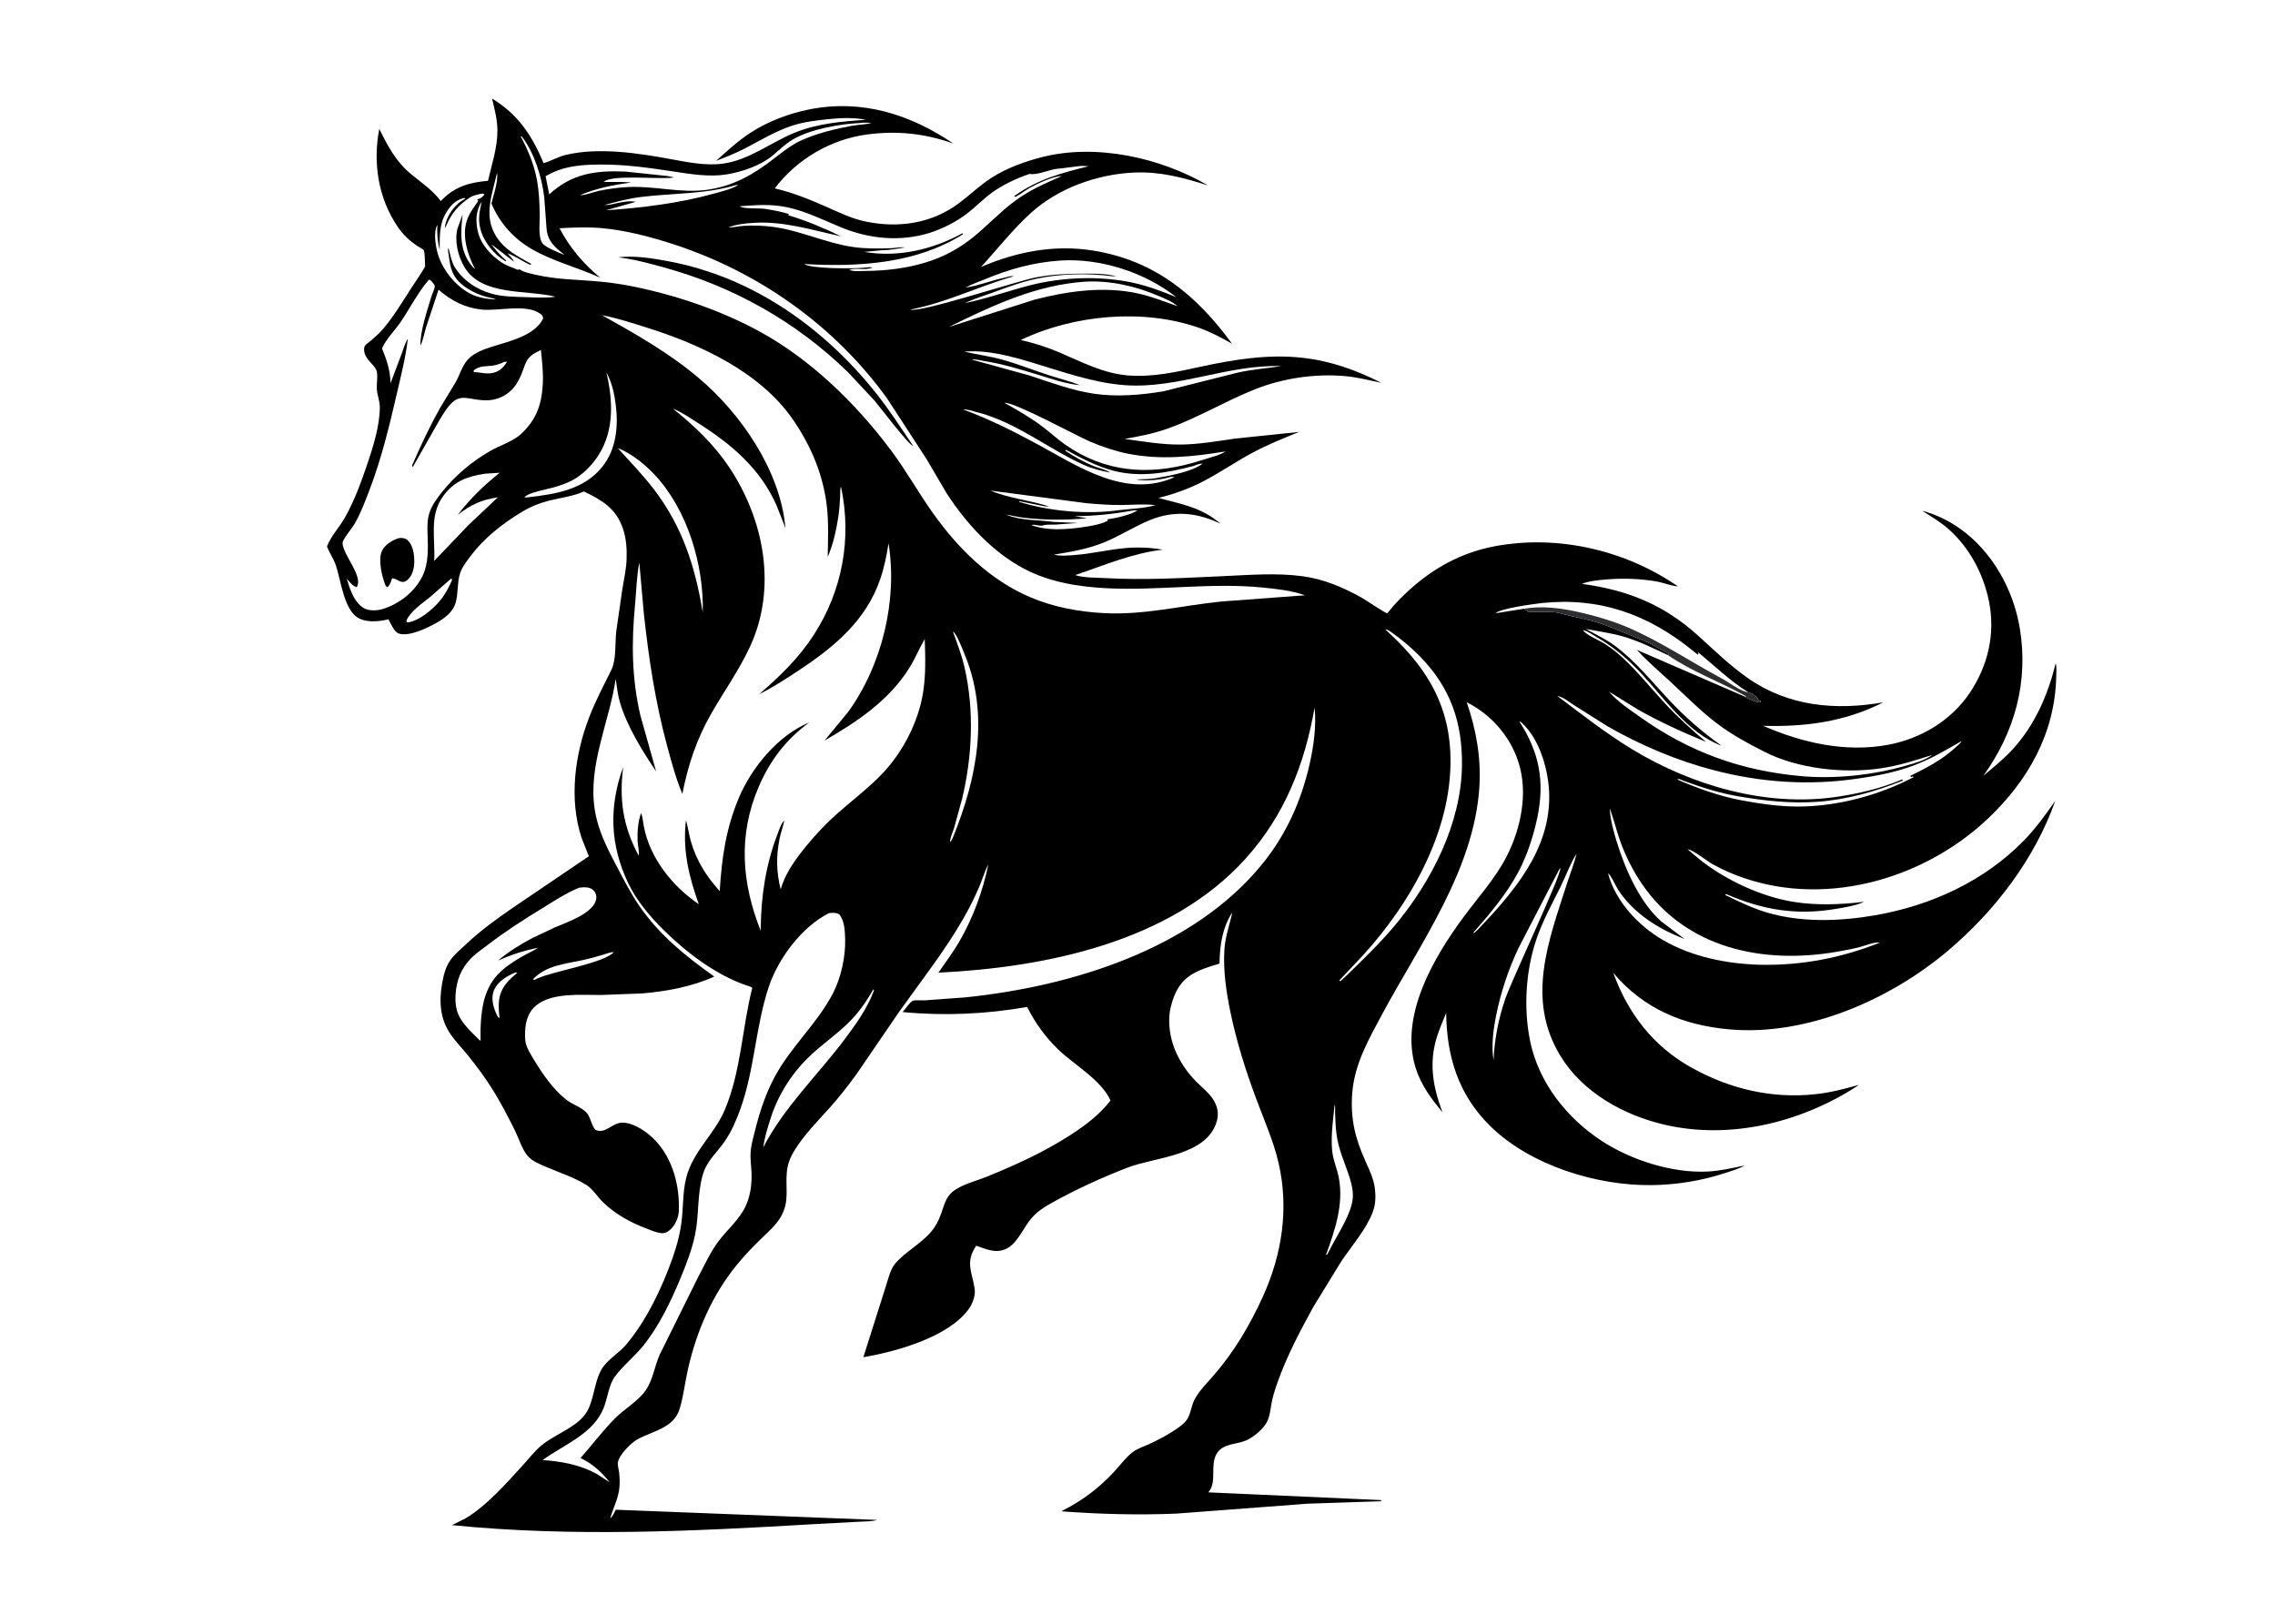 <svg version="1.1" xmlns="http://www.w3.org/2000/svg" style="display: block;" viewBox="0 0 2048 1462" width="1434" height="1024">
<path transform="translate(0,0)" fill="rgb(255,255,255)" d="M -0 -0 L 2048 0 L 2048 1462 L -0 1462 L -0 -0 z"/>
<path transform="translate(0,0)" fill="rgb(0,0,0)" d="M 442.948 88.535 C 466.449 102.683 478.966 121.831 489.364 146.678 C 496.229 144.708 502.283 140.941 509.5 139.216 C 538.735 132.228 574.212 137.61 603.443 142.975 C 618.927 145.817 635.026 149.219 650.809 147.109 C 674.198 143.983 693.703 128.149 715.04 119.4 C 735.553 110.99 757.634 109.069 779.5 107.674 C 768.366 105.39 756.891 105.915 745.656 107.079 C 735.197 108.162 724.237 109.427 714.191 112.59 C 698.555 117.513 684.893 126.04 670.44 133.509 C 662.15 137.794 653.298 141.288 644.593 144.638 C 654.382 135.846 664.324 126.724 675.34 119.474 C 691.031 109.147 710.444 101.85 728.789 98.238 C 776.015 88.941 819.216 102.631 858.21 129.004 C 832.601 119.93 807.673 117.287 780.72 120.848 C 747.833 125.194 717.499 142.996 697.428 169.409 C 713.338 173.021 728.712 179.303 743.609 185.876 C 755.291 191.03 766.719 196.663 779.339 199.27 C 809.067 205.41 838.96 201.027 863.474 182.582 C 873.457 175.07 882.62 166.132 893.185 159.454 C 906.568 150.995 922.313 145.304 937.609 141.351 C 986.365 128.751 1044.61 141.557 1087.41 166.732 C 1065.19 159.679 1044.54 154.103 1020.97 155.145 C 987.751 156.615 952.562 169.154 927.812 191.711 C 911.515 206.564 897.989 223.987 883.097 240.166 C 915.103 226.454 948.853 219.838 983.631 225.334 C 1038.89 234.067 1076.79 264.978 1109.1 309.235 C 1099.33 303.767 1089.64 298.5 1079.03 294.81 C 1028.98 277.409 966.501 283.138 918.927 305.909 C 930.912 308.663 942.18 312.223 953.501 317.025 C 973.774 325.624 992.962 336.006 1015.4 337.809 C 1037.79 339.608 1059.05 334.694 1080.73 329.991 C 1110.74 323.48 1141.67 318.461 1172.43 321.919 C 1198.11 324.807 1220.7 332.906 1243.55 344.506 C 1232.59 342.139 1221.67 339.365 1210.46 338.396 C 1183.67 336.08 1154.77 340.35 1129.83 350.258 C 1103.34 360.785 1078.64 375.835 1051.77 385.464 C 1038.93 390.067 1025.67 392.756 1012.24 394.967 C 1028.94 397.231 1045.85 400.221 1062.73 400.065 C 1079.36 399.912 1095.79 396.965 1112.22 394.65 L 1169.47 388.696 C 1154.86 394.673 1140.87 400.195 1126.94 407.722 C 1111.59 416.01 1097.04 426.159 1081.55 434.018 C 1069.26 440.252 1056.27 444.748 1042.96 448.172 C 1063.48 453.613 1082.04 456.758 1098.67 471.33 C 1077.83 461.318 1057.33 459.095 1035.49 467.948 C 1021.22 473.735 1008.1 482.379 993.761 488.218 C 979.238 494.133 964.2 496.645 948.813 499.183 C 954.26 500.628 961.215 499.979 966.859 499.572 C 982.274 498.462 997.153 494.772 1012.43 493.332 C 1023.38 492.3 1035.89 492.709 1046.71 494.714 C 1019.35 497.855 993.84 508.834 967.978 517.585 C 975.349 520.133 986.719 519.837 994.619 520.285 C 1030.35 522.315 1066.03 520.139 1101.72 518.519 C 1125.13 517.456 1149.18 515.472 1172.5 518.611 C 1191.55 521.175 1208.91 528.512 1225.55 537.799 C 1228.63 539.515 1247.25 551.914 1248.67 552.008 C 1249.08 552.035 1253.21 546.592 1254.83 544.818 C 1279.85 517.56 1309.43 498.279 1346.21 491.504 C 1402.86 481.073 1463.46 495.211 1510.62 527.82 C 1504.52 527.349 1497.74 524.479 1491.56 523.385 C 1476.29 520.681 1460.75 520.289 1445.31 521.582 C 1438.43 522.158 1430.48 522.956 1424.05 525.482 C 1465.24 531.117 1497.68 544.073 1528.81 572.232 C 1543.28 585.321 1557.24 598.983 1573.26 610.213 C 1609.9 635.893 1652.51 639.675 1695.34 632.172 C 1661.1 649.649 1625.29 654.381 1587.26 653.32 C 1622.49 668.658 1661.47 677.567 1699.88 670.36 C 1729.06 664.885 1756.38 648.649 1773.08 623.855 C 1789.67 599.213 1796.41 570.38 1790.51 541.19 C 1785.49 516.366 1772.83 492.5 1753.59 475.714 C 1746.48 469.509 1738.36 464.838 1730.51 459.656 C 1742.84 463.072 1753.64 468.166 1764.1 475.539 C 1793.41 496.188 1812.45 530.455 1818.26 565.462 C 1826.27 613.718 1813.72 658.873 1785.54 698.183 C 1794.72 690.556 1804.12 682.973 1812.16 674.114 C 1832.01 652.227 1843.57 625.44 1850.58 597.048 C 1851.6 600.416 1851.14 605.466 1851.06 609.059 C 1849.9 660.063 1825.68 702.752 1789.37 737.053 C 1729.99 793.14 1638.59 818.013 1561.29 787.179 C 1554.45 784.451 1547.77 781.235 1541.33 777.661 C 1536.91 775.204 1523.57 764.628 1519.21 764.5 L 1531.09 774.465 C 1554.26 792.571 1585.9 807.316 1615.01 811.894 C 1635.7 815.148 1657.2 814.312 1677.92 811.766 L 1675.93 812.718 C 1668.73 815.642 1660.05 816.897 1652.4 818.193 C 1617.09 824.177 1586.72 819.089 1554 804.841 L 1552.87 805.5 C 1565.13 811.565 1577.37 817.473 1590.52 821.382 C 1621.57 830.616 1656.39 829.376 1688 823.904 C 1738.19 815.216 1786.32 793.215 1822.14 756.402 C 1832.78 745.475 1841.41 733.361 1850.17 720.94 C 1831.72 773.113 1795.94 819.926 1753.96 855.513 C 1701.54 899.944 1626.65 932.835 1556.84 926.638 C 1515.1 922.931 1479.63 908.13 1452.33 875.802 C 1465.4 911.939 1487.98 941.472 1521.84 960.584 C 1556.51 980.154 1594.89 989.349 1634.69 984.966 C 1647.95 983.507 1660.53 980.226 1673.33 976.648 L 1670.19 978.8 C 1620.1 1010.75 1557.15 1026.05 1498.64 1012.51 C 1461.74 1003.98 1424.84 983.565 1404.67 950.446 C 1373.43 899.147 1394.2 846.531 1410.79 794.838 C 1413.62 786.01 1417.11 777.343 1419.33 768.335 C 1413.38 777.725 1409.4 789.14 1404.4 799.126 C 1396.73 814.443 1388.47 829.575 1382.97 845.862 C 1373.42 874.108 1371.45 907.774 1377.39 936.912 C 1385.06 974.592 1410.53 1006.7 1442.36 1027.36 C 1468.7 1044.46 1505.62 1056.27 1537.36 1054.64 C 1548.61 1054.06 1559.68 1051.46 1570.67 1049.15 C 1564.94 1052.42 1558.27 1054.25 1552.02 1056.28 C 1531.21 1063.06 1508.81 1066.61 1486.93 1066.88 C 1437.18 1067.48 1377.59 1049.09 1341.62 1013.77 C 1312.89 985.554 1302.37 951.296 1301.86 911.842 C 1298.14 920.971 1294.04 930.194 1291.79 939.816 C 1286.78 961.209 1290.96 981.122 1298.51 1001.25 C 1288.38 988.916 1279.41 977.097 1274.5 961.644 C 1259.56 914.669 1290.54 861.994 1317.72 825.234 C 1330.8 807.536 1346.36 790.455 1356.39 770.758 C 1369.32 745.353 1375.94 713.157 1366.74 685.404 C 1359.03 662.133 1342.1 643.03 1320.36 632.052 C 1328.9 656.69 1333.45 682.384 1331.76 708.5 C 1326.93 782.966 1278.8 848.853 1244.46 912.6 C 1232.33 935.102 1219.42 957.616 1217.34 983.707 C 1215.48 1006.95 1219.92 1024.74 1229.42 1045.79 C 1233 1053.72 1236.79 1061.75 1237.78 1070.5 C 1238.53 1077.05 1238.28 1084.39 1235.96 1090.64 C 1230.05 1106.57 1217.17 1121.13 1207.65 1135.19 L 1182.29 1176.53 C 1169.98 1198.93 1158.05 1221.53 1149.62 1245.73 C 1147.67 1251.34 1145.81 1257.16 1144.71 1263 C 1143.41 1269.92 1143.21 1276.58 1139.07 1282.52 C 1135.09 1288.24 1127.64 1294.36 1121.17 1297 C 1112.38 1300.59 1100.54 1299.39 1095.08 1309.07 C 1089.23 1319.46 1095.54 1333.9 1088.31 1342.76 L 1087.68 1343.5 L 1243 1350.47 L 1243.65 1351.5 L 1177.06 1353.72 L 1059 1362.65 C 1024.71 1364.07 990.426 1363.16 956.218 1360.64 L 956.053 1360.21 C 974.073 1351.07 988.576 1340.29 1002.43 1325.5 C 1007.91 1319.65 1013.31 1312.19 1019.62 1307.31 C 1023.67 1304.17 1029.13 1302.5 1033.78 1300.38 C 1041.45 1296.89 1049.11 1292.95 1056.17 1288.35 C 1060.56 1285.5 1066.65 1281.57 1069.21 1276.88 C 1072.23 1271.32 1072.65 1264.69 1075.79 1259.12 C 1080.03 1251.61 1086.26 1245.4 1091.9 1238.96 C 1110.66 1217.56 1125.06 1193.17 1136.81 1167.37 C 1154.07 1129.45 1160.47 1088.13 1151.04 1047.1 C 1146.5 1027.33 1138.07 1008.56 1131.02 989.601 C 1121.47 963.946 1113.19 937.85 1107.64 911.019 C 1103.83 892.596 1101.09 873.855 1102.22 855.004 C 1102.93 843.003 1106.91 832.86 1109.31 821.36 C 1100.36 835.095 1098 851.41 1097.84 867.405 C 1088.87 870.093 1079.54 872.823 1071.63 877.985 C 1060.39 885.322 1055.74 897.438 1053.16 910.082 C 1049.9 933.894 1060.03 956.285 1076.41 973.218 C 1081.78 978.764 1088.98 984.157 1092.83 990.871 C 1096.24 996.816 1097.26 1002.95 1095.32 1009.6 C 1086.21 1040.69 1039.76 1041.59 1015.25 1051.04 C 991.524 1060.19 967.818 1071.05 945.635 1083.5 C 939.119 1087.16 933.27 1091.13 928.386 1096.86 C 921.362 1105.08 915.975 1119.26 906.107 1124.09 C 896.43 1128.83 888.216 1124.5 878.758 1121.46 C 868.737 1136.55 875.03 1144.63 877.417 1160.22 C 878.304 1166.02 875.717 1173.26 872.386 1177.99 C 854.284 1203.69 806.766 1216.8 777.219 1221.81 L 796.83 1159.92 C 799 1153.54 801.31 1142.9 805.625 1137.78 C 814.748 1126.97 828.673 1120.04 838.106 1108.97 C 842.372 1103.97 844.969 1098.84 847.192 1092.68 C 849.704 1085.73 851.153 1078.52 856.885 1073.4 C 864.615 1066.5 879.118 1063.05 888.711 1059.14 C 914.368 1048.66 939.906 1037.09 963.226 1022.01 C 976.925 1013.15 989.621 1003.72 999.676 990.703 C 991.331 972.02 967.149 958.731 952.5 944.614 C 941.096 933.624 931.724 920.601 924.674 906.456 C 887.483 912.943 850.193 914.641 812.597 911.048 C 814.962 908.36 818.658 902.754 821.485 900.947 C 822.714 900.161 830.372 900.589 832.471 900.495 L 868.684 897.849 C 964.002 888.144 1073.79 854.672 1136.3 777.771 C 1158 751.083 1171.44 720.902 1179.01 687.45 C 1182.66 671.314 1185.09 653.363 1183.42 636.875 C 1174.46 688.14 1156.4 734.128 1120.99 773.257 C 1053.24 848.128 941.264 870.899 844.774 875.573 C 851.033 866.35 857.836 857.521 863.435 847.861 C 875.786 826.553 884.857 802.194 889.71 778.1 C 886.4 784.237 884.557 790.998 881.863 797.428 C 877.715 807.324 872.786 817.131 867.463 826.45 C 850.652 855.886 829.164 883.076 809.521 910.679 L 770.644 967.538 C 763.197 977.69 755.486 987.649 747.077 997.026 C 735.888 1009.5 723.639 1021.75 714.905 1036.14 C 711.221 1042.21 708.922 1048.28 708.29 1055.39 C 706.991 1069.97 710.925 1081.73 702.855 1095.5 C 698.328 1103.22 691.309 1109.22 684.958 1115.4 C 677.326 1122.83 670.121 1130.31 663.385 1138.56 C 641.05 1165.94 627.122 1198.27 619.321 1232.56 C 616.626 1244.4 615.336 1256.82 611.792 1268.43 C 606.541 1285.63 587.898 1288.12 573.937 1295.72 C 568.052 1298.92 557.167 1309.86 556.204 1316.68 C 555.883 1318.94 557.084 1323.19 557.352 1325.6 C 557.955 1331.01 558.119 1336.45 557.271 1341.84 C 555.926 1350.39 551.693 1358.47 549.332 1366.79 C 551.61 1365.5 553.1 1361.45 554.321 1359.15 L 789.718 1368.33 C 784.463 1369.9 778.928 1369.62 773.5 1369.95 L 732.656 1372.13 C 624.336 1378.56 515.039 1383.89 406.868 1373.02 L 419.128 1366.91 C 438.562 1355.25 455.694 1335.43 470.822 1318.92 C 475.972 1313.29 480.994 1306.74 486.772 1301.78 C 498.436 1291.77 516.908 1285.98 526.385 1273.8 C 534.801 1262.98 534.374 1245.06 541.49 1232.79 C 546.406 1224.3 557.144 1218.19 563.547 1210.64 C 581.938 1188.97 596.159 1158.97 605.542 1132.24 C 609.677 1120.46 612.693 1108.93 613.906 1096.45 C 615.234 1082.77 614.675 1068.7 619.142 1055.5 C 626.235 1034.55 643.831 1019.57 652.424 999.223 C 667.144 964.369 667.986 925.612 677.204 889.257 C 675.727 887.879 673.156 887.453 671.252 886.786 C 643.923 877.217 617.965 857.429 597.578 837.342 C 585.34 825.285 572.889 810.563 565.481 794.931 C 549.085 760.332 548.036 726.221 560.988 690.425 C 557.338 719.971 560.725 743.684 574.927 770.195 C 575.794 767.953 574.07 760.01 573.967 757.151 C 573.68 749.21 574.277 739.305 577.15 731.798 C 578.574 735.6 578.877 740.061 579.643 744.068 C 585.094 772.575 605.466 797.954 629.096 813.929 C 620.087 789.016 614.303 764.828 617.55 738.185 C 619.352 744.664 620.178 751.34 622.067 757.795 C 627.169 775.226 635.884 788.751 647.901 802.132 C 649.743 772.323 653.464 745.884 665.107 718.208 C 676.578 690.942 700.548 661.715 728.527 650.292 C 707.577 665.578 693.081 684.629 682.911 708.401 C 664.368 751.746 667.651 794.946 684.835 837.903 L 684.848 835.372 C 685.055 807.082 689.437 778.374 699.544 751.844 C 701.051 747.888 702.994 741.467 706.007 738.5 C 705.02 744.092 702.873 749.437 701.757 755.024 C 698.598 770.837 698.876 784.952 702.781 800.611 C 706.314 788.111 713.626 777.045 721.555 766.879 C 731.308 754.376 742.106 742.689 753.953 732.146 C 767.813 719.812 782.508 708.949 795.245 695.328 C 813.104 676.231 826.668 649.658 830.902 623.799 C 833.512 607.857 833.024 591.247 832.473 575.148 C 827.552 583.497 823.981 592.509 818.859 600.779 C 800.564 630.321 771.747 649.576 742.252 666.62 L 763.446 640.908 C 794.065 598.639 808.11 540.477 799.888 489.003 C 798.151 499.982 796.019 510.687 792.394 521.237 C 779.605 558.46 751.285 582.05 719.552 603.077 C 707.905 610.795 695.963 618.63 683.428 624.828 C 702.25 608.555 718.861 592.577 732.5 571.566 C 758.332 531.772 767.005 484.535 757.086 438.003 C 756.142 439.757 756.477 443.833 756.377 445.916 C 756.06 452.573 755.605 459.164 754.577 465.758 C 752.733 477.578 749.921 490.269 745.095 501.274 C 745.418 486.202 746.053 470.143 744.286 455.145 C 740.983 427.125 730.089 401.373 714.272 378.195 C 684.573 334.676 630.181 309.747 581.5 294.51 C 568.484 290.436 555.36 286.121 541.946 283.569 C 572.531 300.746 601.582 317.032 628.617 339.791 C 667.204 372.276 702.608 423.852 707.064 475.189 L 699.038 454.786 C 684.365 421.618 658.379 399.638 628.356 380.678 C 621.13 376.115 613.713 370.785 605.74 367.719 C 624.946 383.085 642.366 399.525 656.133 420.045 C 687.911 467.41 699.877 529.23 674.954 582.5 C 665.124 603.511 651.842 622.217 640.319 642.237 C 627.149 665.115 619.343 688.813 614.255 714.636 C 608.546 701.08 604.71 686.59 600.84 672.428 C 590.063 632.989 583.983 592.66 579.581 552.029 L 575.548 506.423 C 573.048 518.245 572.916 531.403 571.746 543.5 C 568.428 577.795 568.597 610.086 576.443 643.819 L 590.645 694.376 C 578.113 675.712 564.4 653.685 558.018 631.993 C 556.032 625.242 555.329 618.01 554.265 611.063 C 548.464 650.17 529.013 689.015 535.463 729.12 C 538.459 747.755 546.48 763.367 555.184 779.812 C 561.593 791.921 567.732 804.16 575.529 815.463 C 593.87 842.048 617.022 860.519 642.994 879.095 C 622.982 888.206 600.142 892.385 578.349 894.255 L 541.158 895.679 C 523.382 895.795 497.562 893.149 482.757 904.991 C 476.579 909.933 473.642 917.604 472.939 925.331 C 472.543 929.693 472.317 935.605 473.513 939.84 C 474.969 944.992 478.601 950.567 481.384 955.159 C 488.885 967.53 498.289 980.89 509.726 989.924 C 515.106 994.174 522.561 996.353 527.439 1001.02 C 531.747 1005.13 531.974 1012.42 535.962 1017.12 C 545.516 1021.3 550.885 1010.31 560.864 1010.64 C 571.437 1010.98 583.156 1019.48 590.114 1026.86 C 605.827 1043.52 612.064 1068.07 611.061 1090.49 C 610.789 1096.56 607.526 1103.52 602.859 1107.45 C 600.326 1109.59 597.768 1110.5 594.466 1110.03 C 590.368 1109.45 585.964 1107.49 582.074 1106.02 C 567.596 1100.53 554.203 1093.19 542.937 1082.38 C 538.089 1077.73 533.556 1070.29 527.988 1066.79 C 517.38 1060.11 503.769 1055.69 492.222 1050.7 C 486.184 1048.1 479.551 1045.72 475.102 1040.67 C 470.078 1034.96 466.928 1024.51 463.495 1017.6 C 457.472 1005.48 451.169 993.304 444.06 981.781 C 437.264 970.767 429.381 960.083 421.229 950.036 C 416.206 943.846 410.511 938.005 405.921 931.491 C 396.12 917.582 395.115 901.659 398.002 885.25 C 399.307 877.839 401.238 869.88 405.837 863.751 C 409.426 858.969 414.506 854.679 418.849 850.579 C 432.368 837.819 446.727 827.396 462 816.916 L 530.092 770.764 L 523.5 754.052 C 512.06 718.972 517.442 679.019 530.599 645.083 C 536.279 630.433 543.593 616.73 550.5 602.665 C 554.887 593.731 553.608 578.374 554.76 568.262 L 560.288 530 C 561.745 521.215 563.744 512.19 564.078 503.284 C 564.428 493.934 563.749 484.422 560.688 475.527 C 554.465 457.444 541.982 450.167 525.647 442.301 C 515.502 446.813 505.121 447.824 494.526 450.499 C 485.526 452.771 477.6 455.984 469.658 460.795 C 451.693 471.677 435.793 484.203 423.105 501.103 C 419.748 505.574 415.576 511.091 413.985 516.519 C 411.538 524.866 412.521 533.556 410.349 541.86 C 407.977 550.926 400.216 556.532 392.381 560.89 C 384.375 565.342 368.573 573.136 359.182 570.262 C 354.919 568.957 351.695 561.139 349.68 557.397 C 341.621 559.353 332.302 560.37 324.423 557.145 C 309.291 550.951 306.991 521.129 301.868 507.5 C 299.871 502.189 296.472 497.322 294.338 491.864 C 298.069 482.038 305.487 474.754 310.564 465.707 C 318.984 450.7 324.988 434.323 330.5 418.078 C 335.897 402.172 341.762 383.529 341.939 366.681 C 341.998 361.014 339.468 355.332 339.192 349.589 C 338.99 345.368 340.408 336.819 338.853 333.194 C 336.388 327.448 329.836 324.324 328.15 317.38 C 327.697 315.512 327.44 312.896 328.5 311.15 C 329.34 309.766 332.479 307.717 333.783 306.575 C 337.696 303.149 341.582 299.852 344.939 295.852 C 354.265 284.743 361.922 272.224 369.685 260.015 C 374.011 253.21 378.756 246.772 382.726 239.732 C 382.429 236.446 382.706 227.522 381.393 224.963 C 381.087 224.367 376.763 221.949 375.861 221.348 C 368.521 216.455 362.881 211.171 357.905 203.823 C 340.394 177.961 335.528 146.18 341.44 115.869 C 349.158 131.373 356.129 144.9 369.736 156.285 C 379.288 164.276 389.215 170.741 396.833 180.793 C 408.963 167.908 422.116 164.056 439.306 162.574 C 442.719 147.625 447.878 132.602 447.79 117.09 C 447.734 107.421 445.196 97.881 442.948 88.535 z"/>
<path transform="translate(0,0)" fill="rgb(255,255,255)" d="M 454.327 325.5 L 456.491 325.422 C 454.663 328.478 452.868 330.748 449.974 332.821 C 444.018 337.089 437.281 336.19 430.5 335.118 L 426.5 334.778 L 426.356 333.5 C 431.429 328.68 437.852 329.921 444.226 328.879 C 447.829 328.29 451.003 326.941 454.327 325.5 z"/>
<path transform="translate(0,0)" fill="rgb(255,255,255)" d="M 463.795 875.5 L 465.777 875.572 C 462.244 878.56 458.765 881.543 455.868 885.173 C 447.821 895.252 448.459 904.346 449.725 916.5 L 448.263 915.5 L 447.196 913.438 C 444.033 906.678 441.649 898.38 444.789 891.188 C 448.224 883.32 456.278 878.698 463.795 875.5 z"/>
<path transform="translate(0,0)" fill="rgb(255,255,255)" d="M 549.17 857.5 C 550.389 857.181 551.387 857.143 552.638 857.097 C 542.914 867.246 498.709 873.9 483.5 880.937 L 480.984 882.094 L 479.766 881.5 C 491.621 869.134 507.651 867.881 523.542 864.499 C 532.233 862.65 540.697 860.152 549.17 857.5 z"/>
<path transform="translate(0,0)" fill="rgb(255,255,255)" d="M 406.37 520.5 L 406.949 522.031 C 403.996 528.793 400.812 534.856 396.123 540.595 C 389.721 548.431 376.893 559.223 366.5 560.301 C 366.204 559.749 366.055 559.097 365.864 558.5 C 369.648 549.985 380.246 542.989 387.273 537.249 L 406.37 520.5 z"/>
<path transform="translate(0,0)" fill="rgb(255,255,255)" d="M 468.72 122.5 L 469.74 122.75 C 480.969 137.206 487.751 159.057 489.932 177.226 L 492.046 205.998 C 493.239 217.561 499.852 222.545 508.224 229.352 C 503.442 227.358 490.573 222.58 488.042 218.434 C 484.267 212.25 486.037 199.601 485.891 192.5 C 485.681 182.308 485.237 171.97 483.376 161.93 C 480.721 147.599 475.485 135.304 468.72 122.5 z"/>
<path transform="translate(0,0)" fill="rgb(255,255,255)" d="M 1020.18 459.372 L 1023.82 459.289 C 1018.89 463.18 1003.83 466.506 997.402 467.317 L 996.5 467.416 L 997.5 468.349 C 997.031 468.709 996.828 468.894 996.235 469.169 C 989.681 472.203 981.213 473.557 974.098 474.538 C 959.19 476.592 942.947 477.869 928.5 472.597 C 931.444 471.404 935.829 473.936 938.954 472.864 C 942.053 471.8 946.746 472.294 950.115 472.129 L 970.5 470.661 L 948.211 469.691 C 933.288 467.614 920.15 468.864 905.584 463.179 C 911.003 463.933 916.391 465.349 921.783 465.971 C 940.894 468.176 959.358 468.145 978.512 466.47 L 967.5 464.531 C 985.38 464.452 1002.58 462.583 1020.18 459.372 z"/>
<path transform="translate(0,0)" fill="rgb(255,255,255)" d="M 662.297 166.5 L 664.763 166.247 C 658.417 170.228 649.448 172.241 642.225 174.232 C 610.879 182.877 577.948 186.901 545.543 189.097 L 572.34 181.5 C 567.195 180.437 561.075 181.486 555.99 182.58 C 551.953 183.449 548.153 184.518 544 184.427 C 554.958 181.409 565.676 178.547 577.008 177.136 C 605.469 173.594 634.634 174.765 662.297 166.5 z"/>
<path transform="translate(0,0)" fill="rgb(255,255,255)" d="M 1404.22 781.5 L 1404.58 781.809 C 1405.34 788.213 1360.72 882.527 1355 899.372 C 1348.89 917.37 1345.33 935.538 1344.53 954.5 C 1342.37 941.602 1344.29 926.851 1346.84 914.152 C 1351.05 893.153 1357.85 872.795 1366.98 853.431 L 1404.22 781.5 z"/>
<path transform="translate(0,0)" fill="rgb(255,255,255)" d="M 891.617 441.5 L 978.257 452.887 C 988.532 453.771 999.02 454.581 1009.33 454.486 C 1019.58 454.391 1029.92 453.441 1040.12 454.591 C 1030.4 457.549 1017.11 457.946 1006.77 459.195 C 978.392 463.148 944.78 460.129 917.5 451.664 L 917.5 451.01 L 937.86 455.144 C 940.119 455.753 942.166 455.797 944.5 455.801 C 927.478 450.268 907.882 448.41 891.617 441.5 z"/>
<path transform="translate(0,0)" fill="rgb(255,255,255)" d="M 1201.44 994.5 C 1202.2 995.864 1201.83 999.544 1201.87 1001.27 C 1202.04 1007.84 1202.32 1014.48 1203.15 1021 C 1204.9 1034.85 1210.8 1047.07 1215 1060.21 C 1216.76 1065.73 1218.3 1072.53 1217.82 1078.38 C 1216.64 1092.59 1205.06 1109.6 1198.48 1122.32 L 1194.73 1129.5 L 1193.78 1129.5 C 1201.7 1107.42 1209.59 1084.81 1205.36 1060.95 C 1203.81 1052.21 1199.92 1044.17 1199.17 1035.25 C 1198 1021.39 1200.15 1008.22 1201.44 994.5 z"/>
<path transform="translate(0,0)" fill="rgb(255,255,255)" d="M 857.829 568.5 C 861.101 569.952 866.058 583.48 867.658 587.22 C 891.155 642.179 879.554 700.06 858.082 753.295 C 857.25 755.105 856.766 756.65 855.219 757.963 C 855.26 753.949 857.659 749.292 858.861 745.4 L 866.038 719.336 C 875.271 681.017 877.164 639.374 868.312 600.805 C 865.771 589.737 861.756 579.134 857.829 568.5 z"/>
<path transform="translate(0,0)" fill="rgb(255,255,255)" d="M 545.938 335.17 C 550.978 344.404 553.143 354.568 554.399 364.937 C 556.703 383.965 554.66 404.409 542.34 419.9 C 525.755 440.754 500.088 444.706 475.236 447.553 L 472.019 447.692 C 475.407 443.172 492.945 440.234 498.716 438.562 C 504.185 436.977 509.683 435.115 514.747 432.481 C 524.474 427.42 533.146 418.596 538.951 409.362 C 553.185 386.72 551.667 360.091 545.938 335.17 z"/>
<path transform="translate(0,0)" fill="rgb(255,255,255)" d="M 556.16 403.282 C 568.455 408.055 580.029 417.423 589.062 426.966 C 618.723 458.301 633.782 508.646 632.624 551.18 C 625.75 509.82 614.35 473.839 588.462 440.103 C 578.495 427.115 567.118 415.413 556.16 403.282 z"/>
<path transform="translate(0,0)" fill="rgb(255,255,255)" d="M 1367.78 649.5 C 1369.02 649.588 1369 649.762 1369.92 650.602 C 1386.22 665.44 1394.03 693.378 1394.61 714.68 C 1395.96 764.544 1362.68 802.927 1330.49 836.726 L 1327 839.974 L 1326.37 839.5 C 1341.34 822.378 1356.41 804.686 1367.09 784.455 C 1374.87 769.712 1380.56 752.106 1383.95 735.85 C 1390.69 703.491 1385.83 677.216 1367.78 649.5 z"/>
<path transform="translate(0,0)" fill="rgb(255,255,255)" d="M 867.09 368.5 C 870.48 368.088 875.227 369.82 878.588 370.662 C 914.893 379.756 942.54 403.472 975.854 418.47 C 983.737 422.019 990.893 423.582 999.253 425.281 C 996.827 423.081 988.222 420.946 984.863 419.58 C 975.678 415.844 967.37 411.125 959.084 405.71 L 959.5 404.782 C 972.959 412.16 987.409 419.732 1002.33 423.621 C 1026.5 429.923 1050.99 425.561 1074.63 419.27 C 1077.42 418.156 1079.66 417.294 1082.68 417.18 C 1073.18 424.581 1053.39 427.919 1041.5 430.174 C 1035.2 431.369 1028.89 431.299 1022.5 431.421 C 1030.59 433.224 1044 431.97 1052 429.689 C 1054.15 429.076 1055.05 428.963 1057.25 429.5 C 1012.82 449.159 970.196 419.314 932.5 399.016 C 911.217 387.556 889.811 376.795 867.09 368.5 z"/>
<path transform="translate(0,0)" fill="rgb(255,255,255)" d="M 976.423 253.425 L 977.577 253.361 C 1000.28 252.28 1022.68 257.547 1043.41 266.419 C 1049.12 268.861 1055.4 271.329 1060.06 275.504 C 1048.42 271.35 1036.34 266.609 1024.26 263.98 C 993.552 257.299 961.4 261.842 931.361 269.575 L 854.016 294.227 C 893.42 274.942 932.179 256.486 976.423 253.425 z"/>
<path transform="translate(0,0)" fill="rgb(255,255,255)" d="M 786.248 890.5 L 786.742 891.625 C 780.628 907.901 771.252 920.959 760.986 934.741 C 736.825 967.177 705.575 996.783 687.164 1032.88 C 688.126 1024.09 691.05 1015.22 693.715 1006.8 C 700.114 986.569 711.776 967.633 726.866 952.707 C 738.245 941.451 751.624 932.452 763.118 921.338 C 772.562 912.208 779.78 901.872 786.248 890.5 z"/>
<path transform="translate(0,0)" fill="rgb(255,255,255)" d="M 431.961 174.5 L 435.007 174.062 L 436.122 175 C 433.556 177.691 433.041 178.434 429.5 179.352 L 430.558 180.661 C 426.595 186.572 422.459 191.55 420.235 198.443 C 415.669 212.594 421.062 229.471 427.681 242.035 C 426.853 241.395 426.187 240.862 425.5 240.067 C 413.342 225.993 414.648 209.923 416.42 192.793 L 411.826 205.651 C 409.002 216.978 412.304 230.683 418.227 240.5 C 433.946 266.555 474.074 260.457 500.186 266.978 C 491.237 268.215 482.097 267.605 473.091 267.32 C 462.967 266.999 452.189 266.923 442.389 264.19 C 428.652 260.36 415.663 251.418 408.545 238.914 C 407.097 235.625 405.863 231.928 405.078 228.42 L 403.696 223 L 403.472 223.558 C 403.014 225.283 403.701 227.811 403.951 229.592 C 404.952 236.743 405.662 243.295 409.874 249.471 C 416.35 258.967 430.947 266.078 441.984 267.996 C 443.825 268.316 444.838 268.605 446.5 269.436 L 443.5 269.185 C 436.281 268.831 428.461 267.113 422.098 263.545 C 408.961 256.18 397.554 241.581 393.737 226.989 C 392.027 220.453 390.151 208.316 393.676 202.268 C 393.343 210.171 393.82 217.113 395.799 224.769 C 395.9 212.903 395.234 201.997 401.555 191.406 C 405.656 184.538 410.089 179.953 418 177.96 L 418.848 178.645 C 416.518 179.844 414.371 181.297 412.418 183.048 C 406.26 188.57 400.908 197.138 400.404 205.5 L 401.659 203 C 406.724 191.58 412.137 185.112 422.249 178.07 C 425.305 175.941 428.386 175.338 431.961 174.5 z"/>
<path transform="translate(0,0)" fill="rgb(255,255,255)" d="M 904.168 362.5 C 912.483 361.296 970.274 392.751 981.563 397.531 C 992.162 402.018 1004.02 406.029 1015.28 408.27 C 1044.8 414.144 1073.5 411.091 1102.9 406.29 C 1100.81 408.171 1097.64 409.021 1095.03 410.071 L 1074.57 416.331 C 1033.34 428.113 994.311 425.044 958.5 399.838 C 951.369 394.818 944.861 388.658 937.827 383.43 C 927.299 375.605 915.618 368.877 904.168 362.5 z"/>
<path transform="translate(0,0)" fill="rgb(255,255,255)" d="M 867.985 316.37 C 888.585 314.684 909.532 320.37 929.102 326.224 C 956.505 334.42 984.238 344.605 1013 346.615 C 1060.41 349.928 1105.69 327.79 1153.48 329.422 C 1140.35 331.458 1127.37 332.356 1114.31 335.266 L 1047.23 352.132 C 1026.86 355.512 1005.09 357.313 984.564 354.248 C 964.675 351.278 945.775 344.095 926.758 337.868 L 875 323.609 C 877.537 322.886 882.137 324.213 884.812 324.63 C 902.07 327.324 918.581 332.317 935.232 337.437 C 947.246 341.131 959.733 345.473 972.318 346.609 C 963.586 343.066 953.936 340.759 944.927 337.854 C 930.485 333.198 916.448 327.49 901.795 323.483 C 890.609 320.423 879.244 318.971 867.985 316.37 z"/>
<path transform="translate(0,0)" fill="rgb(255,255,255)" d="M 436.622 426.304 L 449.828 425.46 C 435.544 436.944 423.192 448.722 412.087 463.339 C 424.031 454.074 433.18 449.843 448.166 447.593 L 421.558 472.692 L 390.857 504.852 C 392.066 484.633 386.064 464.321 398.92 446.526 C 408.746 432.923 420.637 428.731 436.622 426.304 z"/>
<path transform="translate(0,0)" fill="rgb(255,255,255)" d="M 953.951 234.413 C 990.359 231.907 1030.7 245.011 1059.09 267.449 C 1046.99 262.419 1033.73 257.427 1020.96 254.574 C 991.238 247.936 956.814 249.13 927.467 256.61 C 907.799 261.624 888.249 268.717 868.42 272.725 C 876.628 268.937 885.343 266.229 893.836 263.145 C 906.588 258.514 919.436 253.633 932.738 250.809 C 955.123 246.056 978.935 245.672 1001.6 248.486 L 1005 248.572 C 995.43 246.084 986.26 246.179 976.445 246.17 C 961.389 246.156 947.095 246.762 932.266 249.623 C 915.25 252.906 828.033 281.747 819.528 278.5 C 851.236 272.614 881.436 257.319 912.5 248.588 C 910.324 247.87 907.033 249.187 904.793 249.665 C 892.98 252.186 881.094 257.009 869.256 258.709 C 874.422 255.726 880.796 253.684 886.337 251.359 C 908.348 242.125 930.107 236.083 953.951 234.413 z"/>
<path transform="translate(0,0)" fill="rgb(255,255,255)" d="M 1247.02 566.5 C 1249.94 566.636 1252.29 568.934 1254.66 570.622 C 1263.13 576.671 1270.99 583.373 1278.27 590.821 C 1305.87 619.055 1316.6 650.369 1316.08 689.361 C 1315.39 741.049 1288.89 792.98 1256.44 832.126 C 1242.79 848.59 1227.31 863.469 1212 878.359 L 1206.5 883.351 L 1205.72 882.5 L 1227.18 859.734 C 1271.22 811.395 1308.88 744.211 1305.59 676.76 C 1303.29 629.615 1280.76 596.997 1247.02 566.5 z"/>
<path transform="translate(0,0)" fill="rgb(255,255,255)" d="M 775.325 110.475 C 777.741 109.793 781.893 110.412 784.5 110.44 C 778.996 112.038 772.715 111.993 767 113.028 C 752.232 115.702 736.168 119.676 722.348 125.689 C 713.142 129.694 704.559 136.496 696.661 142.63 C 677.99 157.131 659.914 167.489 635.987 170.739 C 613.214 173.832 589.174 167.139 566.326 168.156 C 557.083 168.568 547.978 169.74 538.925 171.648 C 533.564 172.777 527.537 175.589 522.135 175.5 C 537.04 169.258 552.286 166.134 568.283 164.165 C 559.871 163.189 551.89 163.824 543.5 163.596 C 550.628 156.391 595.371 161.761 606.899 159.5 L 600.668 158.266 L 562.956 154.252 C 536.167 153.147 514.87 155.943 494.428 174.822 L 491.136 158.377 L 496.9 155.447 C 498.752 154.558 500.618 153.761 502.55 153.061 C 514.622 148.687 528.164 147.947 540.907 147.913 C 563.208 147.853 584.263 150.869 606.214 154.183 C 621.528 156.496 638.413 159.323 653.844 156.854 C 667.738 154.631 684.392 149.037 695.336 139.993 C 701.114 135.219 706.737 129.583 713.154 125.709 C 729.466 115.864 756.577 111.256 775.325 110.475 z"/>
<path transform="translate(0,0)" fill="rgb(255,255,255)" d="M 1449.06 727.5 C 1452.72 737.098 1455.01 747.257 1458.47 756.969 C 1463.24 770.348 1470 783.743 1477.99 795.496 C 1517.47 853.569 1586.61 868.117 1652.66 856.915 C 1659.85 855.696 1667 854.38 1674.06 852.554 C 1678.78 851.334 1687.81 847.633 1692.33 848.5 C 1657.33 862.449 1621.45 869.301 1583.78 868.455 C 1553.99 867.555 1522.92 861.256 1496.93 846.152 C 1474.84 833.32 1454.18 811.266 1447.56 785.999 C 1450.2 787.727 1454.59 797.773 1456.62 800.872 C 1470.49 822.088 1492.95 836.354 1516.38 845.18 L 1495.46 829.43 C 1475.91 812.079 1463.03 782.336 1455.44 757.8 C 1452.47 748.202 1449.63 737.545 1449.06 727.5 z"/>
<path transform="translate(0,0)" fill="rgb(255,255,255)" d="M 1372.08 547.871 L 1346.5 551.935 C 1349.81 547.807 1380.42 543.589 1387.74 542.808 C 1439.92 537.243 1483.82 552.915 1524.19 585.907 L 1528.5 589.322 C 1529.12 587.782 1529.08 588.586 1528.5 586.907 C 1543.69 599.49 1556.98 612.539 1573.86 623.166 C 1577.22 623.952 1580.07 626.08 1582.49 628.5 L 1582 629.51 L 1584.99 631.005 L 1584.99 631.995 C 1581.74 632.978 1575.19 629.227 1571.93 627.958 L 1571.41 627.313 L 1571.53 626.633 C 1548.63 613.742 1523.1 604.716 1501.36 589.614 L 1502.23 588.654 C 1494.43 584.452 1485.56 578.511 1477.23 575.718 C 1473.14 574.345 1469.3 572.081 1465.23 570.717 L 1448.47 563.989 C 1447.15 563.339 1445.86 563.019 1444.5 562.49 C 1431.66 557.483 1417.31 555.673 1404.09 551.895 C 1397.77 550.088 1388.69 550.943 1382 550.76 C 1380.48 550.719 1377.36 551.046 1376 550.6 C 1374.89 550.235 1373.11 548.589 1372.08 547.871 z"/>
<path transform="translate(0,0)" fill="rgb(46,45,48)" d="M 1372.08 547.871 C 1387.8 545.11 1404.57 547.241 1420 550.641 C 1435.52 554.059 1452.93 559.147 1467.47 565.576 C 1495.83 578.12 1522.34 595.835 1549.67 610.51 C 1556.86 614.376 1565.89 621.858 1573.86 623.166 C 1577.22 623.952 1580.07 626.08 1582.49 628.5 L 1582 629.51 L 1584.99 631.005 L 1584.99 631.995 C 1581.74 632.978 1575.19 629.227 1571.93 627.958 L 1571.41 627.313 L 1571.53 626.633 C 1548.63 613.742 1523.1 604.716 1501.36 589.614 L 1502.23 588.654 C 1494.43 584.452 1485.56 578.511 1477.23 575.718 C 1473.14 574.345 1469.3 572.081 1465.23 570.717 L 1448.47 563.989 C 1447.15 563.339 1445.86 563.019 1444.5 562.49 C 1431.66 557.483 1417.31 555.673 1404.09 551.895 C 1397.77 550.088 1388.69 550.943 1382 550.76 C 1380.48 550.719 1377.36 551.046 1376 550.6 C 1374.89 550.235 1373.11 548.589 1372.08 547.871 z"/>
<path transform="translate(0,0)" fill="rgb(255,255,255)" d="M 521.341 799.062 L 525.5 798.691 C 529.229 798.709 532.232 799.181 534.833 802.066 C 536.258 803.645 536.97 806.313 536.817 808.402 C 535.843 821.71 509.617 830.439 499.357 834.878 L 479.538 844.255 C 468.246 850.143 458.13 856.566 448.264 864.651 C 460.083 859.512 471.651 855.64 484.316 853.169 C 479.59 856.421 474.301 858.477 469.373 861.381 C 451.673 871.811 440.815 880.782 435.517 901.36 C 432.847 913.025 432.357 924.698 432.632 936.605 L 431.913 936.605 C 425.111 929.629 416.437 922.241 412.555 913.118 C 408.192 902.867 409.828 887.538 414.076 877.459 C 416.292 872.201 419.58 867.314 423.517 863.189 C 428.321 858.155 434.621 853.97 440.161 849.74 C 455.053 838.369 470.39 828.46 486.373 818.702 C 497.763 811.748 508.961 804.134 521.341 799.062 z"/>
<path transform="translate(0,0)" fill="rgb(255,255,255)" d="M 1401.97 626.5 C 1406.92 627.154 1412.33 631.718 1416.52 634.452 L 1446.86 653.591 C 1476.63 670.704 1509.62 684.699 1542.92 693.323 C 1585.37 704.318 1627.67 707.212 1671.1 701.02 C 1688.63 698.52 1705.88 695.316 1722.57 689.072 C 1737.66 683.423 1752.05 675.141 1765.91 666.988 C 1765.09 668.946 1762.03 671.233 1760.43 672.728 C 1748.46 683.909 1734.03 691.26 1719.51 698.5 L 1720.5 699.49 L 1722 698.753 L 1722.72 699.5 C 1691.67 715.873 1653.89 725.955 1618.68 725.995 C 1601.39 726.015 1584.2 723.436 1567.24 720.312 C 1547.22 716.408 1528.71 709.799 1510.01 701.717 C 1510.83 700.361 1514.08 702.265 1515.58 702.814 C 1531.86 708.777 1548.14 713.967 1565.27 716.868 C 1589.06 720.898 1612.35 723.464 1636.51 721.688 C 1662.64 719.768 1688.72 712.39 1712.92 702.667 L 1712.5 701.531 C 1694.05 709.515 1672.37 714.559 1652.47 717.406 C 1589.52 726.411 1523.1 707.063 1469.37 674.498 C 1445.77 660.194 1424.02 643.035 1401.97 626.5 z"/>
<path transform="translate(0,0)" fill="rgb(255,255,255)" d="M 970.914 149.415 C 973.773 148.947 977.088 149.368 980 149.444 C 954.973 155.683 934.58 161.087 913.046 176.259 C 913.364 176.498 913.603 176.955 914 176.976 C 915.144 177.038 925.033 169.952 926.943 168.926 C 933.903 165.188 947.913 158.343 955.759 158.34 C 940.472 165.134 927.309 170.621 913.62 180.74 C 900.066 190.76 888.578 203.359 875.387 213.88 C 862.803 223.916 849.322 231.116 833.945 235.902 C 815.969 241.497 796.741 243.707 777.957 243.75 C 773.936 243.759 768.103 244.518 764.5 242.616 C 771.186 240.613 778.893 243.554 785.5 240.641 C 782.757 240.102 780.619 240.512 777.886 240.812 C 769.186 241.767 729.576 241.926 724.009 237.5 C 772.625 240.359 824.765 237.24 866.899 210.687 L 866.5 209.772 C 839.442 224.533 808.847 231.767 778 226.614 L 793.753 225.074 C 800.808 225.048 807.815 223.725 814.757 222.543 C 810.559 222.059 806.496 223.086 802.266 223.24 C 790.961 223.65 779.3 223.806 768.083 222.196 C 743.74 218.7 721.115 207.622 697.041 204.228 C 687.965 202.948 678.911 202.553 669.762 203.109 C 664.941 203.402 660.363 204.571 655.5 204.63 C 662.555 201.764 670.921 200.881 678.467 200.426 C 705.993 198.767 730.681 206.915 757.13 212.555 C 741.659 205.116 725.976 198.428 709.5 193.551 L 710.257 192.5 C 703.325 190.403 695.654 188.879 688.48 187.816 C 683.764 187.117 668.563 188.029 665.947 185.5 C 680.627 184.437 693.563 183.283 708.166 186.314 C 725.301 189.87 741.12 197.862 757.188 204.5 C 782.372 214.904 810.481 217.669 836.742 209.495 C 848.523 205.828 861.134 199.331 870.957 191.759 C 878.402 186.02 884.993 179.075 892.554 173.517 C 902.412 166.271 915.456 160.151 927 156.319 C 932.204 157.767 943.899 153.061 949.682 152.054 L 970.914 149.415 z"/>
<path transform="translate(0,0)" fill="rgb(255,255,255)" d="M 1571.41 627.313 L 1473.52 584.939 C 1483.13 595.396 1493.77 604.399 1504.16 614.02 C 1517.9 626.75 1531.15 640.233 1546.13 651.549 C 1559.37 661.555 1573.79 669.304 1588.54 676.781 C 1618.78 692.106 1660.29 696.55 1693.67 691.511 C 1709.37 689.142 1724.42 684.423 1739.45 679.504 C 1732.54 684.645 1723.33 687.016 1715.14 689.352 C 1685.81 697.725 1651.78 701.329 1621.31 698.597 C 1567.48 693.769 1520.85 676.943 1476.73 645.58 C 1467.09 638.728 1456.05 631.575 1448.44 622.499 L 1474.26 638.517 C 1494.16 649.844 1514.75 659.109 1535.89 667.844 C 1522.76 656.81 1510.01 645.255 1498.38 632.641 C 1485.38 618.538 1473.46 603.503 1459.17 590.591 C 1454.42 586.298 1449.38 582.464 1443.95 579.071 C 1438.99 575.973 1427.97 571.678 1425.08 567.198 C 1428.84 567.648 1433.58 571.303 1436.93 573.208 C 1452.02 581.794 1464.87 592.703 1476.72 605.354 C 1498.38 628.468 1519.22 659.862 1549.79 671.243 C 1532.31 658.89 1516.65 645.168 1502.02 629.5 C 1486.54 612.933 1472.34 595.11 1454.04 581.448 C 1445.73 575.249 1436.62 571.129 1427.66 566.109 C 1438.47 568.192 1449.84 569.694 1460.43 572.665 C 1474.29 576.555 1488.37 583.458 1501.36 589.614 C 1523.1 604.716 1548.63 613.742 1571.53 626.633 L 1571.41 627.313 z"/>
<path transform="translate(0,0)" fill="rgb(255,255,255)" d="M 746.429 821.909 C 749.814 821.726 752.439 821.328 755.5 823.083 C 760.327 828.769 760.61 838.284 760.813 845.494 C 761.255 861.133 757.092 880.223 749.896 894.074 C 735.753 921.296 712.027 942.241 697.5 969.188 C 689.508 984.014 684.209 999.939 680.065 1016.21 C 678.373 1022.85 676.196 1030.43 675.708 1037.25 C 675.323 1042.65 676.143 1048.43 676.448 1053.84 C 677.054 1064.59 675.904 1075.62 671.374 1085.49 C 665.622 1098.02 654.6 1106.95 646.5 1117.81 C 639.52 1127.16 634.222 1138.87 628.714 1149.21 L 593.921 1219.42 C 589.306 1229.75 587.752 1242.32 581.281 1251.61 C 574.306 1261.61 562.286 1268.19 553.647 1276.87 C 542.597 1287.98 533.035 1300.86 522.591 1312.58 C 533.426 1317.75 541.444 1325.15 548.858 1334.44 L 536.994 1326.81 C 521.957 1318.61 505.413 1315.61 488.543 1314.42 C 508.12 1300.09 534.882 1290.78 543.871 1266.34 C 546.706 1258.63 548.476 1246.22 553.166 1239.77 C 560.503 1229.68 571.238 1221.2 579.178 1211.32 C 593.146 1193.94 603.867 1171.76 612.36 1151.26 C 617.723 1138.31 622.852 1125.27 625.72 1111.5 C 629.42 1093.74 627.524 1074.85 632.695 1057.49 C 636.613 1044.34 644.975 1038.27 652.392 1027.46 C 658.551 1018.49 662.827 1008.59 666.485 998.384 C 679.404 962.342 680.116 923.856 692.198 887.937 C 700.715 862.618 722.139 833.86 746.429 821.909 z"/>
<path transform="translate(0,0)" fill="rgb(255,255,255)" d="M 447.395 155.5 C 448.781 162.294 444.138 175.909 442.398 183.022 C 449.696 200.466 462.422 214.663 478.846 224.138 C 497.775 235.059 520.324 240.703 540.349 249.817 C 525.27 237.414 512.771 222.627 503.689 205.289 C 516.343 204.639 528.856 204.029 541.499 205.166 C 563.536 207.146 585.978 213.066 606.972 219.937 C 683.28 244.908 751.39 293.172 798.541 358.468 L 834.5 413.779 L 852.429 444.357 C 870.145 471.443 893.626 497.133 922.636 512.268 C 945.434 524.161 971.597 528.237 997.015 529.463 C 1043.55 531.708 1089.78 524.238 1136.23 528.75 C 1149.02 529.993 1162.61 531.479 1174.79 535.769 L 1099.58 541.375 C 1063.92 544.96 1029.97 553.772 993.744 551.842 C 971.155 550.639 948.481 546.469 927.582 537.585 C 890.882 521.984 862.337 493.495 839.57 461.388 C 826.594 443.088 815.688 423.489 802.234 405.457 C 770.756 363.268 729.559 323.041 683.101 297.895 C 647.967 278.878 608.372 265.486 569.242 257.595 C 557.762 255.28 546.349 253.787 534.675 252.852 C 517.135 251.446 500.017 251.234 482.782 247.277 C 478.009 246.181 472.526 245.28 468.356 242.648 C 467.49 242.102 466.976 242.49 466 242.686 C 461.136 240.51 456.406 239.198 451.852 236.254 C 441.878 229.807 432.608 219.652 430.047 207.778 C 428.017 198.368 428.386 189.559 433.624 181.283 C 431.762 190.379 430.087 196.671 432.46 205.898 C 435.467 217.591 444.657 228.896 455 234.983 L 455.814 234.5 C 450.504 229.913 446.503 225.337 442.336 219.731 L 462.723 235.412 C 461.57 232.651 458.827 230.189 456.85 227.926 C 463.206 229.929 470.629 235.207 477 238.147 L 478.386 237.5 C 466.367 230.754 454.42 224.827 446.785 212.808 C 434.905 194.109 443.062 175.105 447.395 155.5 z"/>
<path transform="translate(0,0)" fill="rgb(0,0,0)" d="M 556.49 231.5 C 571.095 229.604 587.916 232.402 602.361 235.144 C 677.592 249.426 741.138 294.388 788.416 353.506 C 800.648 368.801 811.192 385.313 822.179 401.5 C 817.634 400.131 791.72 365.616 786.943 360.129 L 763.217 334.785 C 716.678 289.361 659.934 257.653 597.276 240.455 C 584.143 236.85 569.999 232.992 556.49 231.5 z"/>
<path transform="translate(0,0)" fill="rgb(255,255,255)" d="M 386.2 251.5 C 387.345 251.85 388.271 252.843 389.109 253.682 C 389.809 254.383 391.374 256.502 391.42 257.5 C 391.512 259.479 388.903 264.819 388.218 267.15 C 384.283 280.551 378.475 296.991 378.375 311 C 380.956 306.25 381.979 299.549 383.607 294.338 L 394.799 260.59 C 406.141 270.559 418.607 277.014 433.757 278.529 C 448.258 279.978 473.59 273.35 485.76 281.9 C 488.134 283.568 488.427 283.659 488.954 286.5 C 480.192 304.473 451.87 308.042 434.961 314.728 C 429.729 316.796 424.128 319.891 420.488 324.282 C 415.91 329.804 413.691 337.672 410.192 343.935 L 395.987 367.39 C 387.058 383.393 379.02 400.27 371.746 417.092 C 370.984 418.854 370.81 418.709 371.5 420.45 L 395.601 378.049 C 399.254 372.086 404.628 362.588 410.968 359.41 C 415.991 356.892 421.561 358.343 426.809 359.203 C 435.447 360.62 443.216 361.066 451.272 357.291 C 464.073 351.293 468.099 340.9 472.482 328.468 C 475.179 320.82 479.993 318.235 486.925 314.913 C 487.987 324.844 489.198 335.694 488.633 345.62 C 487.514 365.268 482.383 378.664 467.494 391.933 C 459.144 398.284 449.968 400.846 441.087 405.95 C 424.623 415.413 409.687 428.023 397.867 442.881 C 393.234 448.704 388.967 454.348 386.612 461.519 C 384.596 467.655 384.701 473.417 384.878 479.788 C 385.25 493.176 386.202 507.079 379.875 519.378 C 372.737 533.256 359.196 543.583 344.349 548.206 C 339.472 549.724 331.892 549.973 327.428 547.289 C 318.592 541.979 314.893 529.98 312.089 520.722 C 314.676 523.717 317.229 527.339 321.143 528.5 C 327.16 518.47 309.111 500.005 308.352 488.971 C 308.128 485.713 316.73 475.575 318.685 472.303 C 324.526 462.526 328.916 450.707 332.967 440.033 C 343.506 412.263 350.516 383.338 357.191 354.453 C 360.947 338.201 365.233 321.362 367.159 304.806 C 364.549 308.823 363.062 314.321 361.382 318.856 L 351.572 344.828 C 351.233 332.928 348.283 324.378 343.918 313.517 C 347.277 305.376 355.59 297.169 360.643 289.731 C 369.108 277.27 376.327 262.83 386.2 251.5 z"/>
<path transform="translate(0,0)" fill="rgb(0,0,0)" d="M 358.308 484.5 L 360.891 484.141 C 362.557 484.071 365.636 484.814 366.856 485.998 C 371.875 490.866 372.964 498.86 372.939 505.593 C 372.919 511.025 371.495 517.599 367.364 521.42 C 361.305 527.024 358.792 520.946 353.005 520.5 C 351.953 523.529 351.204 526.106 348.96 528.5 C 347.933 527.913 347.529 527.942 347.052 526.808 C 343.833 519.164 340.201 503.774 343.771 496.022 C 346.44 490.227 352.537 486.544 358.308 484.5 z"/>
</svg>